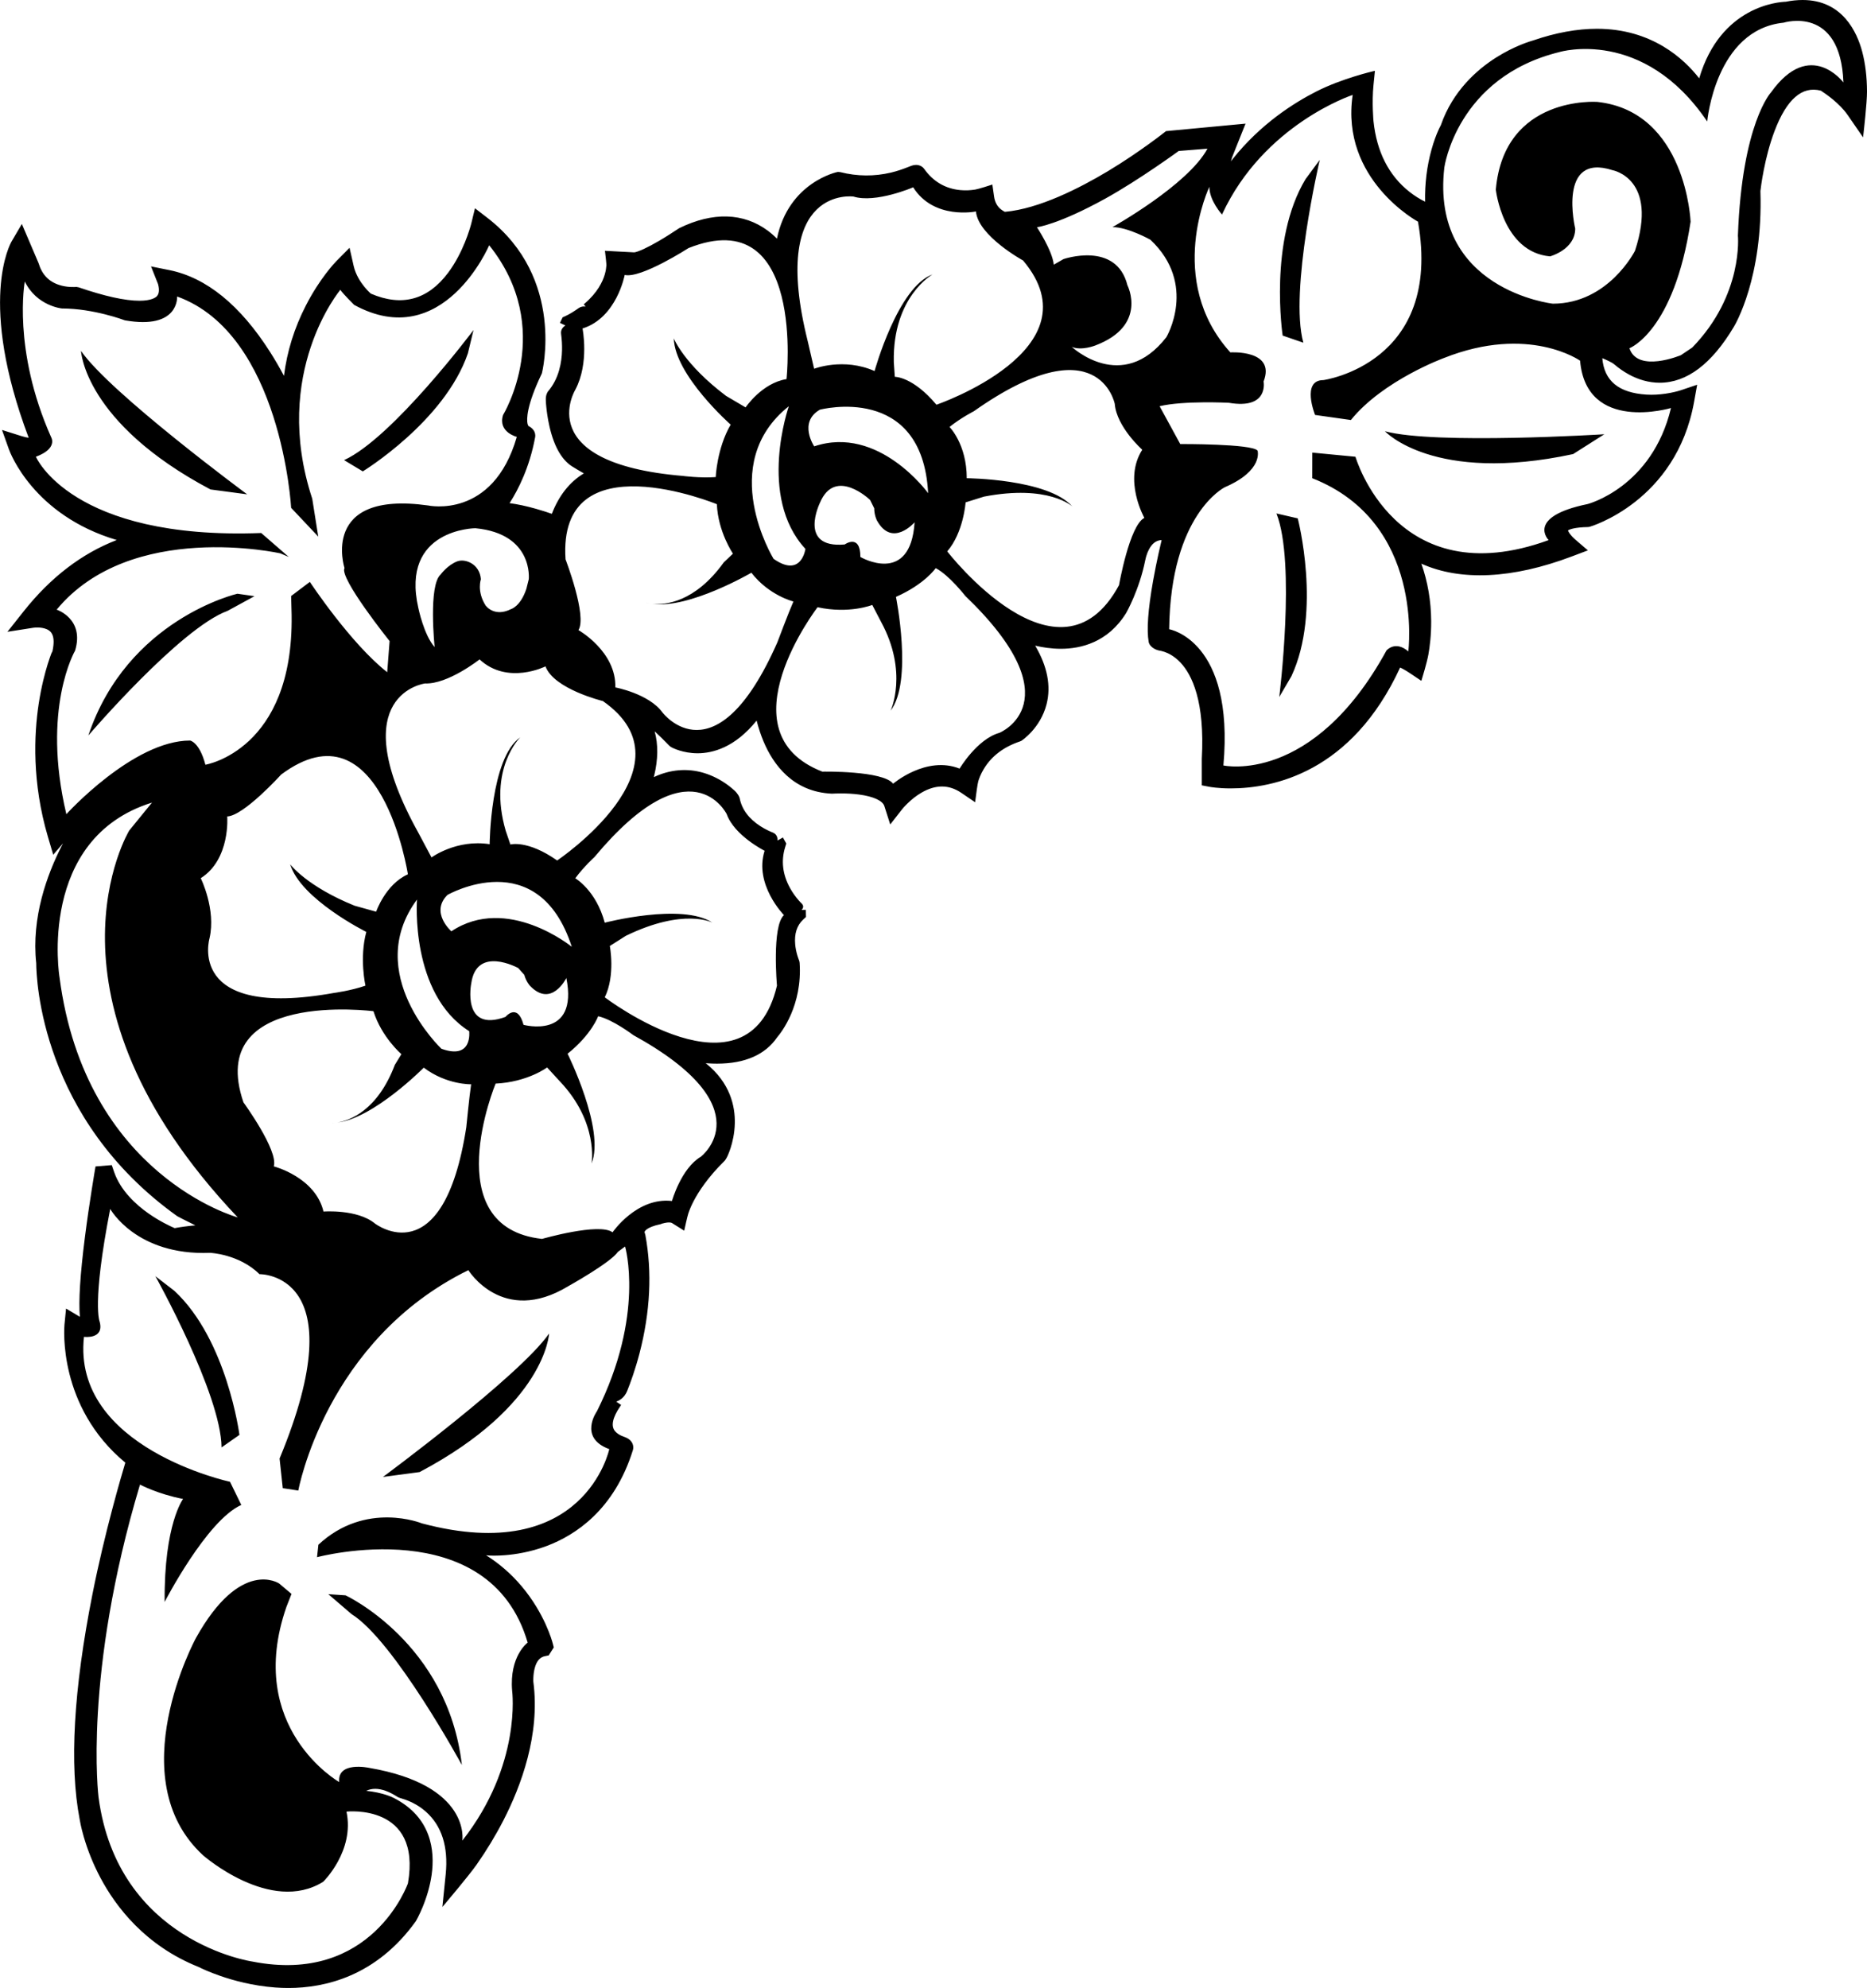 <?xml version="1.0" encoding="utf-8"?>
<!-- Generator: Adobe Illustrator 17.0.0, SVG Export Plug-In . SVG Version: 6.00 Build 0)  -->
<!DOCTYPE svg PUBLIC "-//W3C//DTD SVG 1.1//EN" "http://www.w3.org/Graphics/SVG/1.1/DTD/svg11.dtd">
<svg version="1.1" id="Layer_1" xmlns="http://www.w3.org/2000/svg" xmlns:xlink="http://www.w3.org/1999/xlink" x="0px" y="0px"
	 width="203.222px" height="216.306px" viewBox="0 0 203.222 216.306" enable-background="new 0 0 203.222 216.306"
	 xml:space="preserve">
<path d="M70.748,65.673c-0.141-0.028-0.287-0.047-0.42-0.088C70.329,65.585,70.479,65.632,70.748,65.673z M36.476,122.177
	c-0.141,0.009-0.284,0.028-0.42,0.023C36.056,122.2,36.21,122.207,36.476,122.177z M202.697,5.611C202.14,3.516,200.557,0,196.218,0
	c-0.585,0-1.211,0.064-1.835,0.189c-0.727,0.021-7.1,0.435-9.427,8.336c-1.65-2.124-5.161-5.394-11.129-5.394
	c-2.159,0-4.494,0.426-6.933,1.265c-0.328,0.091-2.069,0.61-4.075,1.884c-2.014,1.282-4.688,3.599-5.983,7.337l-0.033,0.065
	c-0.071,0.138-0.186,0.361-0.271,0.563c-0.183,0.414-0.455,1.102-0.713,2.03c-0.505,1.813-0.739,3.719-0.698,5.672
	c-0.602-0.296-1.179-0.661-1.718-1.087c-2.238-1.77-3.551-4.352-3.899-7.672c-0.002-0.02-0.191-2.025,0-3.939l0.155-1.543
	l-0.208,0.048c-0.034,0.008-3.385,0.792-6.122,2.175c-2.503,1.265-6.119,3.567-9.139,7.357l-0.21,0.271
	c0.07-0.283,0.17-0.572,0.3-0.863l1.296-3.242l-8.609,0.811l-0.045,0.004l-0.036,0.028c-0.027,0.022-2.818,2.242-6.278,4.321
	c-3.073,1.844-7.511,4.106-11.226,4.434c-0.091-0.044-0.257-0.132-0.414-0.256c-0.422-0.33-0.678-0.802-0.763-1.403l-0.187-1.312
	l-0.174,0.057c-0.013,0.004-1.299,0.425-1.679,0.487c-0.53,0.085-1.039,0.112-1.607,0.063c-1.65-0.146-2.989-0.932-3.979-2.333
	c-0.106-0.153-0.409-0.412-0.869-0.412c-0.158,0-0.323,0.03-0.495,0.092l-0.544,0.21c-0.384,0.149-0.978,0.367-1.692,0.536
	c-1.807,0.427-3.678,0.417-5.507-0.05l-0.271-0.025c-0.053,0.002-5.361,1.095-6.632,7.262c-0.316-0.319-0.65-0.61-0.996-0.868
	c-2.628-1.948-5.973-2.07-9.64-0.274c-0.029,0.017-0.109,0.069-0.23,0.149c-0.357,0.236-1.102,0.727-1.94,1.22
	c-1.265,0.741-2.292,1.214-2.724,1.266l-3.19-0.17l0.021,0.181c0.058,0.467,0.144,1.262,0.134,1.411
	c-0.012,0.21-0.051,0.551-0.175,0.984c-0.231,0.786-0.796,1.969-2.173,3.149l-0.116,0.1l0.208,0.242
	c-0.261-0.042-0.541,0.009-0.769,0.172c-0.369,0.264-0.912,0.625-1.41,0.851l-0.328,0.15l-0.288,0.602l0.593,0.283
	c-0.272,0.167-0.536,0.467-0.471,0.927c0.082,0.607,0.115,1.209,0.1,1.789c-0.031,1.261-0.321,3.056-1.517,4.447
	c-0.076,0.084-0.268,0.417-0.248,0.948c0.006,0.193,0.023,0.449,0.051,0.721c0.039,0.406,0.136,1.227,0.347,2.155
	c0.522,2.279,1.418,3.781,2.653,4.46c0.005,0.004,0.47,0.299,1.089,0.647c-1.544,0.932-2.715,2.41-3.482,4.399
	c-0.428-0.149-1.038-0.351-1.724-0.545c-1.06-0.3-2.025-0.507-2.878-0.616c0.962-1.499,2.175-3.904,2.778-7.148
	c0.125-0.669-0.374-1.086-0.725-1.245c-0.051-0.096-0.083-0.179-0.098-0.249c-0.099-0.463-0.145-1.922,1.556-5.469
	c0.036-0.096,2.612-10.348-5.922-16.931L51.7,22.66l-0.406,1.682c-0.133,0.507-0.879,3.148-2.513,5.333
	c-2.22,2.963-5.04,3.722-8.41,2.277l-0.137-0.124c-0.139-0.131-0.353-0.35-0.591-0.646c-0.403-0.498-0.93-1.291-1.147-2.244
	l-0.447-1.975l-1.43,1.442c-0.184,0.188-1.833,1.92-3.332,4.849c-1.252,2.436-2.051,5.004-2.378,7.643
	c-0.485-0.914-0.991-1.784-1.508-2.593c-3.25-5.101-6.937-8.1-10.959-8.912l-2.003-0.404l0.766,1.927
	c0.004,0.012,0.006,0.025,0.01,0.041c0.004,0.021,0.009,0.044,0.015,0.067c0.024,0.092,0.055,0.239,0.067,0.417
	c0.021,0.355-0.051,0.614-0.223,0.793c-0.141,0.147-0.606,0.49-1.896,0.49c-1.569,0-3.788-0.489-6.612-1.458L8.329,31.22
	l-0.045,0.002c-0.087,0.005-0.313,0.016-0.625,0.001c-0.429-0.022-0.834-0.095-1.206-0.215c-1.152-0.371-1.887-1.141-2.252-2.37
	L2.379,24.37l-1.116,1.9c-0.155,0.264-3.706,6.608,1.86,21.36c-0.185-0.023-0.444-0.073-0.772-0.176l-2.132-0.67l0.751,2.103
	c0.104,0.296,2.634,7.171,11.739,9.871c-3.8,1.458-7.206,4.065-10.131,7.756l-1.77,2.232l2.819-0.442
	c0.068-0.01,0.81-0.112,1.446,0.153c0.458,0.193,1.022,0.651,0.632,2.416c-0.005,0.016-0.017,0.033-0.029,0.054
	c-0.027,0.047-0.059,0.103-0.085,0.171c-0.092,0.242-0.237,0.644-0.404,1.179C4.901,73.2,4.499,74.695,4.21,76.593
	c-0.506,3.326-0.742,8.533,1.004,14.454l0.58,1.956l1.067-1.24C6.8,91.878,6.74,91.994,6.68,92.112
	c-1.547,3.044-3.278,7.721-2.736,12.698c0.008,1.699,0.505,16.905,15.34,27.516c0.057,0.037,0.895,0.475,1.983,1.004
	c-0.794,0.068-1.55,0.169-2.256,0.3c-0.481-0.208-1.637-0.746-2.854-1.602c-1.316-0.923-3.034-2.457-3.741-4.525l-0.249-0.728
	l-1.769,0.143l-0.02,0.116c-0.007,0.04-0.679,3.956-1.134,7.571c-0.52,4.081-0.704,6.996-0.549,8.675
	c-0.001,0-0.001-0.001-0.002-0.002l-1.503-0.897l-0.173,1.746c-0.033,0.363-0.724,8.938,6.624,15.021
	c-0.426,1.411-2.247,7.592-3.582,14.332c-2.053,10.364-2.521,18.594-1.392,24.454c0.02,0.13,0.135,0.835,0.442,1.896
	c0.444,1.534,1.053,3.035,1.808,4.46c1.668,3.153,4.877,7.401,10.686,9.726c0.306,0.153,1.152,0.557,2.394,0.985
	c1.357,0.471,3.493,1.07,5.953,1.253c0.482,0.036,0.969,0.054,1.445,0.054c3.953,0,9.568-1.261,13.876-7.278
	c0.015-0.025,0.361-0.623,0.732-1.526c0.489-1.193,0.819-2.373,0.98-3.508c0.372-2.651-0.033-6.252-4.076-8.342
	c-0.196-0.105-1.207-0.606-3.05-0.799c0.314-0.145,0.642-0.216,0.989-0.216c0.707,0,1.525,0.298,2.415,0.873
	c0.066,0.058,0.408,0.167,0.579,0.217c0.145,0.043,0.366,0.113,0.629,0.224c0.47,0.192,1.174,0.548,1.855,1.146
	c1.753,1.532,2.49,3.83,2.19,6.83l-0.362,3.564l0.319-0.377c0.025-0.03,2.583-3.055,3.403-4.223
	c1.091-1.554,2.079-3.186,2.936-4.851c1.899-3.699,4.004-9.312,3.245-15.042l-0.001-0.006c-0.003-0.037-0.009-0.199,0-0.426
	c0.014-0.362,0.06-0.703,0.137-1.013c0.199-0.798,0.565-1.239,1.121-1.35l0.416-0.085l0.551-0.868l-0.106-0.412
	c-0.085-0.328-0.903-3.29-3.401-6.253c-1.129-1.335-2.425-2.462-3.863-3.362c0.394,0.056,1.271,0.058,2.061-0.007
	c1.07-0.084,2.722-0.325,4.511-0.993c3.177-1.188,7.387-3.961,9.406-10.432c0.144-0.451-0.032-1.076-0.755-1.381
	c-0.053-0.021-0.114-0.044-0.18-0.068c-0.087-0.031-0.181-0.065-0.271-0.106c-0.209-0.091-0.502-0.25-0.71-0.486
	c-0.501-0.557-0.315-1.483,0.552-2.754l0.087-0.126l-0.533-0.362c0.358-0.126,0.898-0.433,1.194-1.17
	c0.351-0.871,0.866-2.282,1.334-4.06c1.178-4.519,1.395-8.859,0.64-12.915l-0.06-0.199c-0.013-0.031-0.019-0.048-0.021-0.067
	c-0.006-0.031-0.004-0.058,0.008-0.09c0.008-0.02,0.188-0.478,1.681-0.798l0.151-0.032l-0.008-0.032
	c0.046-0.001,0.094-0.008,0.146-0.023c0.064-0.021,0.2-0.059,0.381-0.086c0.109-0.017,0.208-0.024,0.294-0.024
	c0.211,0,0.302,0.045,0.322,0.058l1.337,0.838l0.047-0.213c0.003-0.013,0.296-1.352,0.396-1.651c0.101-0.303,0.282-0.779,0.569-1.33
	c0.529-1.016,1.546-2.604,3.375-4.4c0.041-0.036,0.201-0.242,0.356-0.593c0.114-0.263,0.217-0.537,0.307-0.815
	c0.196-0.607,0.436-1.567,0.458-2.684c0.043-1.827-0.486-4.404-3.166-6.541c0.071,0.006,0.143,0.011,0.214,0.016
	c0.343,0.023,0.683,0.035,1.011,0.035c3.043,0,5.251-0.97,6.552-2.869c0.463-0.54,2.755-3.469,2.444-8.102l-0.034-0.185
	c-0.001-0.006-0.009-0.032-0.025-0.074c-0.032-0.083-0.106-0.272-0.187-0.536c-0.121-0.41-0.201-0.817-0.237-1.209
	c-0.104-1.15,0.184-2.054,0.854-2.687l0.322-0.301l-0.018-0.773l-0.461,0.01c0.08-0.082,0.143-0.178,0.164-0.286
	c0.019-0.099,0.009-0.248-0.145-0.4c-0.082-0.078-0.197-0.194-0.33-0.349c-0.366-0.419-0.684-0.869-0.944-1.34
	c-0.813-1.471-0.994-2.967-0.536-4.446l0.124-0.404l-0.364-0.655l-0.588,0.327c0.014-0.317-0.088-0.696-0.508-0.863
	c-0.321-0.127-0.816-0.35-1.346-0.689c-1.269-0.813-2.032-1.842-2.269-3.058c-0.024-0.121-0.19-0.48-0.552-0.817
	c-0.23-0.213-0.464-0.406-0.716-0.593c-0.809-0.599-1.719-1.06-2.63-1.332c-1.795-0.539-3.668-0.385-5.447,0.457l0.038-0.151
	c0.433-1.78,0.45-3.401,0.056-4.831c0.475,0.432,1,0.947,1.573,1.545l0.152,0.126c0.225,0.151,1.385,0.714,2.949,0.714
	c1.639,0,4.065-0.625,6.425-3.556c0.204,0.805,0.455,1.565,0.75,2.265c1.046,2.492,3.186,5.503,7.45,5.687l0.079-0.004
	c0.146-0.007,0.476-0.023,0.911-0.023c0.697,0,1.353,0.04,1.95,0.119c0.797,0.105,1.446,0.273,1.929,0.5
	c0.462,0.217,0.742,0.471,0.833,0.754l0.641,2.003l1.293-1.654l0.138-0.165c0.1-0.112,0.246-0.271,0.432-0.45
	c0.488-0.479,1.002-0.877,1.528-1.183c1.553-0.908,3.002-0.901,4.346,0.015l1.504,1.021l0.031-0.249
	c0.059-0.478,0.23-1.773,0.311-2.035c0.092-0.308,0.271-0.788,0.599-1.334c0.837-1.394,2.156-2.4,3.936-2.998l0.161-0.072
	c0.021-0.012,2.068-1.347,2.738-3.979c0.505-1.981,0.088-4.123-1.238-6.369c0.439,0.102,0.875,0.181,1.299,0.237
	c0.508,0.067,1.012,0.102,1.498,0.102c2.147,0,5.124-0.678,7.111-3.906c0.015-0.023,1.432-2.52,2.071-5.733l0.012-0.047
	c0.01-0.047,0.035-0.175,0.079-0.332c0.08-0.283,0.184-0.546,0.308-0.782c0.337-0.64,0.757-0.974,1.31-1.026
	c0.024-0.003,0.046-0.007,0.064-0.009c0.003,0.058-0.013,0.136-0.047,0.252c-0.005,0.02-0.479,1.961-0.876,4.207
	c-0.55,3.094-0.709,5.329-0.475,6.646c0.076,0.422,0.615,0.841,1.203,0.934c0.085,0.013,0.267,0.046,0.529,0.137
	c0.431,0.15,1.078,0.472,1.722,1.153c1.254,1.326,2.675,4.219,2.326,10.477v2.887l0.805,0.156c0.096,0.018,0.975,0.177,2.331,0.177
	c4.633,0,13.174-1.713,18.452-13.15c0.226,0.101,0.57,0.283,1.07,0.616l1.239,0.83l0.062-0.196c0.022-0.072,0.551-1.784,0.709-2.687
	c0.143-0.804,0.31-2.085,0.3-3.628c-0.015-2.179-0.374-4.274-1.068-6.236c4.256,1.913,9.907,1.657,16.37-0.785l1.755-0.663
	l-1.429-1.227c-0.176-0.158-0.308-0.302-0.387-0.396c-0.198-0.231-0.306-0.421-0.346-0.538c0.005-0.01,0.01-0.019,0.014-0.021
	c0.157-0.098,0.681-0.328,2.151-0.356l0.153-0.017c0.093-0.017,9.45-2.747,11.406-13.614l0.333-1.854l-1.791,0.604
	c-0.004,0.001-0.431,0.147-1.117,0.279c-0.716,0.138-1.414,0.207-2.073,0.207c-0.178,0-0.358-0.005-0.54-0.016
	c-3.021-0.192-4.596-1.489-4.805-3.963c0.403,0.167,1.051,0.456,1.285,0.658c1.018,0.866,2.1,1.462,3.214,1.771
	c0.58,0.161,1.167,0.243,1.745,0.243c2.957,0,5.674-2.048,8.075-6.084c0.13-0.213,3.187-5.327,2.892-14.776
	c0.041-0.36,0.431-3.601,1.533-6.508c1.313-3.469,2.999-4.953,5.045-4.412c0.484,0.311,2.028,1.359,2.913,2.643l1.682,2.437
	l0.047-0.405c0.016-0.138,0.387-3.389,0.383-4.58C203.215,8.353,203.038,6.891,202.697,5.611z M189.17,25.63
	c0,0,0.631,6.434-4.971,12.187l-1.235,0.829c0,0-4.697,1.979-5.602-0.755c0,0,4.847-1.811,6.659-13.768
	c0,0-0.475-11.979-10.151-13.036c0,0-10.146-0.755-11.051,9.544c0,0,0.752,6.81,5.904,7.263c0,0,2.737-0.735,2.737-3.019
	c0,0-1.985-8.317,4.071-6.355c0,0,5.021,0.903,2.435,8.77c0,0-2.888,5.753-8.941,5.753c0,0-13.338-1.487-11.809-14.825
	c0,0,1.356-9.827,12.561-12.563c0,0,9.092-2.715,16.052,7.565c0,0,0.884-9.997,8.317-10.752c0,0,6.206-1.963,6.508,6.505
	c0,0-3.62-4.848-7.864,1.057C192.79,10.03,189.622,13.371,189.17,25.63z M168.569,58.769c-16.654,6.055-21.029-9.072-21.029-9.072
	l-4.697-0.45l-0.005,2.786c12.289,4.83,10.455,18.846,10.455,18.846c-1.42-1.23-2.373-0.104-2.373-0.104
	c-8.035,14.674-17.753,12.514-17.753,12.514c1.213-13.64-5.904-14.823-5.904-14.823c0.151-12.564,6.055-15.451,6.055-15.451
	c4.244-1.831,3.566-3.984,3.566-3.984c-0.604-0.755-8.414-0.713-8.414-0.713l-2.247-4.118c2.578-0.624,7.532-0.374,7.532-0.374
	c4.395,0.755,3.786-2.316,3.786-2.316c1.356-3.492-3.62-3.167-3.62-3.167c-7.109-7.867-2.284-18.015-2.284-18.015
	c0,1.509,1.378,3.016,1.378,3.016c4.546-9.846,14.221-13.014,14.221-13.014c-1.356,9.223,7.112,13.791,7.112,13.791
	c2.715,15.449-10.299,17.238-10.299,17.238c-2.435,0-0.906,3.791-0.906,3.791l3.898,0.552c3.504-4.328,10.146-6.753,10.146-6.753
	c9.223-3.655,14.803,0.297,14.803,0.297c0.685,7.911,9.896,5.149,9.896,5.149c-2.064,8.639-9.072,10.45-9.072,10.45
	C166.035,56.238,168.569,58.769,168.569,58.769z M85.334,99.572c-1.336,1.193-0.762,7.674-0.762,7.674
	c-3.123,13.177-18.742,1.269-18.742,1.269c1.173-2.398,0.549-5.585,0.549-5.585l1.745-1.106c6.347-3.081,9.421-1.435,9.421-1.435
	c-3.316-2.18-11.719,0.007-11.719,0.007c-0.943-3.526-3.207-4.833-3.207-4.833c0.936-1.272,2.084-2.304,2.084-2.304
	C75.21,80.663,79.1,88.58,79.1,88.58c0.839,2.346,4.128,3.991,4.128,3.991C82.055,96.244,85.334,99.572,85.334,99.572z
	 M66.676,134.085c-1.425-1.084-7.676,0.718-7.676,0.718c-11.541-1.269-5.053-16.899-5.053-16.899
	c3.479-0.166,5.605-1.757,5.605-1.757l1.373,1.497c4.261,4.474,3.464,8.951,3.464,8.951c1.505-3.672-2.608-11.94-2.608-11.94
	c2.628-2.108,3.326-4.081,3.326-4.081c1.574,0.344,3.828,2.054,3.828,2.054c14.37,7.909,7.342,13.239,7.342,13.239
	c-2.146,1.272-3.133,4.81-3.133,4.81C69.317,130.232,66.676,134.085,66.676,134.085z M64.979,153.55c0,0-2.071,2.883,1.341,4.125
	c0,0-2.688,12.794-20.396,8.08c0,0-6.1-2.497-11.269,2.324l-0.146,1.356c0,0,18.747-5.034,22.927,9.292c0,0-2.012,1.46-1.69,5.246
	c0,0,1.076,8.035-5.422,16.302c0,0,0.987-6.023-10.158-7.921c0,0-3.467-0.747-3.244,1.546c0,0-10.309-5.877-5.751-19.042
	l0.559-1.428l-1.341-1.131c0,0-4.18-2.843-9.072,5.946c0,0-8.295,15.293,0.794,23.632c0,0,7.342,6.444,13.073,2.87
	c0,0,3.437-3.351,2.529-7.629c0,0,8.206-0.923,6.691,7.8c0,0-3.88,11.098-16.961,8.508c0,0-14.63-2.118-16.716-17.869
	c0,0-1.695-13.323,4.511-34.023c0,0,1.955,1.042,4.692,1.564c0,0-2.083,2.734-2.009,11.207c0,0,4.568-8.864,8.344-10.556
	l-1.228-2.519c0,0-17.223-3.702-15.896-15.773c0,0,2.222,0.307,1.71-1.636c0,0-0.878-1.918,1.146-12.281c0,0,2.818,5.1,10.873,4.778
	c0,0,3.162,0.131,5.372,2.321c0,0,10.616-0.233,2.19,20.061l0.346,3.224l1.692,0.26c0,0,2.96-16.352,18.51-23.981
	c0,0,3.734,6.06,10.849,1.76c0,0,4.64-2.576,5.434-3.756l0.777-0.577C68.042,135.632,70.227,143.048,64.979,153.55z M28.434,57.995
	C7.781,58.777,3.906,49.698,3.906,49.698c2.44-0.906,1.658-2.133,1.658-2.133C1.323,38.02,2.699,30.629,2.699,30.629
	c1.304,2.675,4.039,2.935,4.039,2.935c3.469,0,6.845,1.289,6.845,1.289c5.959,1.057,5.696-2.591,5.696-2.591
	c11.358,4.093,12.412,22.996,12.412,22.996l2.95,3.128l-0.653-4.12c-4.511-13.714,3.058-22.731,3.058-22.731
	c0.302,0.453,1.502,1.638,1.502,1.638c9.676,5.3,14.701-6.486,14.701-6.486c7.26,9.071,1.51,18.465,1.51,18.465
	c-0.589,1.866,1.495,2.385,1.495,2.385c-2.606,9.025-9.661,7.461-9.661,7.461c-11.823-1.646-9.094,6.81-9.094,6.81
	c-0.601,1.076,4.909,7.946,4.909,7.946l-0.26,3.388c-3.992-3.125-8.421-9.827-8.421-9.827l-2.037,1.537l0.054,2.084
	c0.208,14.709-9.386,16.273-9.386,16.273c-0.651-2.474-1.665-2.633-1.665-2.633c-6.206,0-13.469,8.015-13.469,8.015
	C4.49,77.086,8.172,70.798,8.172,70.798c1.054-3.469-2.004-4.464-2.004-4.464c8.08-9.772,24.35-6.125,24.35-6.125l0.913,0.391
	L28.434,57.995z M65.622,76.28c10.245,7.129-4.976,17.347-4.976,17.347c-3.239-2.272-5.09-1.737-5.09-1.737l-0.51-1.497
	c-1.96-6.731,1.584-10.166,1.584-10.166c-3.261,2.259-3.331,11.628-3.331,11.628c-3.598-0.567-6.33,1.44-6.33,1.44
	c-1.297-2.46-1.792-3.348-1.792-3.348c-7.743-14.461,1.089-15.582,1.089-15.582c2.489,0.101,5.934-2.616,5.934-2.616
	c3.059,2.831,7.176,0.757,7.176,0.757C60.289,74.983,65.622,76.28,65.622,76.28z M26.499,119.943
	c-4.207-12.299,14.152-9.916,14.152-9.916c0.886,2.826,3.041,4.674,3.041,4.674l-0.713,1.161c-1.891,4.985-4.909,6.052-6.246,6.278
	c3.946-0.468,9.394-5.971,9.394-5.971c2.497,1.886,5.157,1.809,5.157,1.809c-0.188,1.2-0.53,4.689-0.53,4.689
	c-2.519,16.208-9.95,10.455-9.95,10.455c-1.927-1.581-5.592-1.297-5.592-1.297c-0.888-3.752-5.412-4.915-5.412-4.915
	C30.33,125.202,26.499,119.943,26.499,119.943z M21.852,95.554c3.254-2.064,2.881-6.719,2.881-6.719
	c1.792-0.054,5.875-4.561,5.875-4.561c10.868-8.087,13.791,10.858,13.791,10.858c-2.437,1.084-3.457,4.068-3.457,4.068l-2.343-0.651
	c-5.238-2.118-7.013-4.506-7.013-4.506c1.141,3.803,8.287,7.357,8.287,7.357c-0.772,2.838-0.094,5.847-0.094,5.847
	c-1.586,0.552-3.437,0.794-3.437,0.794c-16.147,2.895-13.536-5.951-13.536-5.951C23.534,98.937,21.852,95.554,21.852,95.554z
	 M51.072,112.2c0,0,0.408,3.165-3.029,1.91c0,0-8.617-8.173-2.653-16.231C45.39,97.88,44.61,108.125,51.072,112.2z M51.294,107.009
	c0.574-4.177,5.115-1.678,5.115-1.678l0.661,0.745c0.193,0.72,0.609,1.178,0.609,1.178c2.356,2.467,3.969-0.841,3.969-0.841
	c1.341,6.741-4.662,5.095-4.662,5.095c-0.658-2.46-1.97-0.859-1.97-0.859C50.225,112.393,51.294,107.009,51.294,107.009z
	 M49.132,101.332c0,0-2.343-2.039-0.431-3.955c0,0,9.873-5.659,13.538,5.64C62.239,103.017,55.214,97.291,49.132,101.332z
	 M57.555,63.028l-0.26,1.042c-0.651,1.955-1.695,2.215-1.695,2.215c-1.302,0.653-2.257,0.191-2.734-0.391
	c-0.995-1.561-0.522-2.865-0.522-2.865c-0.129-1.68-1.707-2.267-2.556-1.955c-1.056,0.388-1.824,1.433-1.824,1.433
	c-1.358,1.208-0.653,7.901-0.653,7.901c-1.173-1.304-1.774-4.252-1.774-4.252c-1.975-8.626,6.204-8.681,6.204-8.681
	C58.099,58.077,57.555,63.028,57.555,63.028z M16.544,87.328l-2.477,3.039c0,0-10.977,18.054,11.809,42.095
	c0,0-16.579-4.511-19.398-26.126C6.477,106.336,4.003,91.238,16.544,87.328z M66.978,74.795c0.112-3.907-4.014-6.236-4.014-6.236
	c0.968-1.537-1.405-7.696-1.405-7.696c-0.893-13.157,16.471-6.001,16.471-6.001c0.126,3.004,1.752,5.38,1.752,5.38l-1,0.95
	c-3.16,4.386-6.397,4.642-7.77,4.512c3.992,0.574,10.774-3.386,10.774-3.386c1.95,2.504,4.578,3.128,4.578,3.128
	c-0.5,1.126-1.752,4.454-1.752,4.454c-6.721,15.224-12.494,7.634-12.494,7.634C70.645,75.48,66.978,74.795,66.978,74.795z
	 M62.625,42.4c1.542-2.903,0.782-6.659,0.782-6.659c3.732-1.165,4.591-5.825,4.591-5.825c1.767,0.416,6.953-2.927,6.953-2.927
	c12.774-5.073,10.66,14.261,10.66,14.261c-2.672,0.423-4.454,3.078-4.454,3.078l-2.126-1.252c-4.581-3.452-5.689-6.256-5.689-6.256
	c0.119,4.026,6.191,9.383,6.191,9.383c-1.504,2.579-1.628,5.707-1.628,5.707c-1.702,0.124-3.578-0.126-3.578-0.126
	C57.745,50.383,62.625,42.4,62.625,42.4z M87.67,59.727c0,0-0.431,3.21-3.469,1.076c0,0-6.295-10.269,1.663-16.602
	C85.864,44.202,82.409,54.036,87.67,59.727z M88.625,48.567c0,0-1.762-2.613,0.616-3.989c0,0,11.158-2.952,11.786,9.084
	C101.028,53.662,95.648,46.203,88.625,48.567z M99.553,56.832c-0.45,6.958-5.902,3.771-5.902,3.771c0-2.586-1.707-1.361-1.707-1.361
	c-5.15,0.453-2.69-4.543-2.69-4.543c1.661-3.945,5.454-0.302,5.454-0.302l0.45,0.906c0,0.752,0.287,1.312,0.287,1.312
	C97.106,59.653,99.553,56.832,99.553,56.832z M97.4,41l-0.109-1.601c-0.148-7.109,4.224-9.544,4.224-9.544
	c-3.794,1.358-6.318,10.519-6.318,10.519c-3.38-1.5-6.582-0.25-6.582-0.25c-0.626-2.752-0.876-3.754-0.876-3.754
	c-3.791-16.201,5.157-14.984,5.157-14.984c2.413,0.755,6.503-1.005,6.503-1.005c2.252,3.578,6.832,2.628,6.832,2.628
	c0.245,2.665,5.13,5.335,5.13,5.335c8.169,9.678-9.431,15.694-9.431,15.694C99.355,40.963,97.4,41,97.4,41z M88.992,66.072
	c3.452,0.752,5.954-0.25,5.954-0.25l0.95,1.826c3.004,5.506,1.047,9.683,1.047,9.683c2.44-3.205,0.581-12.385,0.581-12.385
	c3.128-1.376,4.328-3.128,4.328-3.128c1.453,0.752,3.215,3.019,3.215,3.019c12.004,11.524,3.717,14.902,3.717,14.902
	c-2.435,0.683-4.333,3.892-4.333,3.892c-3.635-1.443-7.233,1.641-7.233,1.641c-1.113-1.438-7.711-1.312-7.711-1.312
	C78.532,79.684,88.992,66.072,88.992,66.072z M103.104,59.992c1.776-2.041,2.002-5.33,2.002-5.33l2-0.626
	c7.03-1.351,9.611,1.066,9.611,1.066c-2.677-3.006-11.487-3.068-11.487-3.068c0-3.702-1.876-5.578-1.876-5.578
	c1.252-1.002,2.648-1.71,2.648-1.71c13.603-9.587,15.338-0.807,15.338-0.807c0.205,2.522,2.994,4.996,2.994,4.996
	c-2.108,3.291,0.23,7.414,0.23,7.414c-1.621,0.817-2.759,7.32-2.759,7.32C115.281,75.762,103.104,59.992,103.104,59.992z
	 M116.662,37.741c1.056,0.453,2.564-0.151,2.564-0.151c5.746-2.17,3.494-6.548,3.494-6.548c-1.205-4.848-6.964-2.848-6.964-2.848
	l-1.054,0.604c-0.151-1.529-1.831-4.073-1.831-4.073s2.267-0.265,7.399-3.091c3.697-2.039,8.032-5.206,8.032-5.206l3.128-0.25
	c-2.128,3.955-10.336,8.532-10.336,8.532c1.68,0,4.13,1.378,4.13,1.378c5.147,4.848,1.737,10.596,1.737,10.596
	C122.136,42.89,116.662,37.741,116.662,37.741z M50.928,38.451l0.614-2.541c0,0-8.799,11.744-14.09,14.155l2.039,1.225
	C39.491,51.289,48.384,45.862,50.928,38.451z M8.818,38.184c0,0,0.354,7.802,14.093,15.072l3.994,0.532
	C26.905,53.788,12.013,42.794,8.818,38.184z M9.617,80.026c0,0,10.017-11.7,15.159-13.561l2.925-1.596l-1.861-0.267
	C25.841,64.602,13.874,67.349,9.617,80.026z M18.986,140.457l-2.071-1.596c0,0,7.152,12.818,7.201,18.629l1.947-1.364
	C26.063,156.126,24.727,145.795,18.986,140.457z M41.683,160.704l3.989-0.532c13.744-7.27,14.095-15.073,14.095-15.073
	C56.575,149.71,41.683,160.704,41.683,160.704z M50.275,192.045c-1.529-13.286-12.66-18.46-12.66-18.46l-1.878-0.126l2.532,2.17
	C42.91,178.519,50.275,192.045,50.275,192.045z M150.747,46.921c0,0,5.286,5.751,20.484,2.487l3.4-2.158
	C174.632,47.25,156.156,48.401,150.747,46.921z M141.868,37.288c-1.554-5.6,1.787-19.893,1.787-19.893l-1.554,2.106
	c-4.043,6.711-2.484,17.013-2.484,17.013L141.868,37.288z M138.941,55.869c2.131,5.404,0.305,19.97,0.305,19.97l1.321-2.257
	c3.321-7.097,0.693-17.179,0.693-17.179L138.941,55.869z"/>
</svg>
